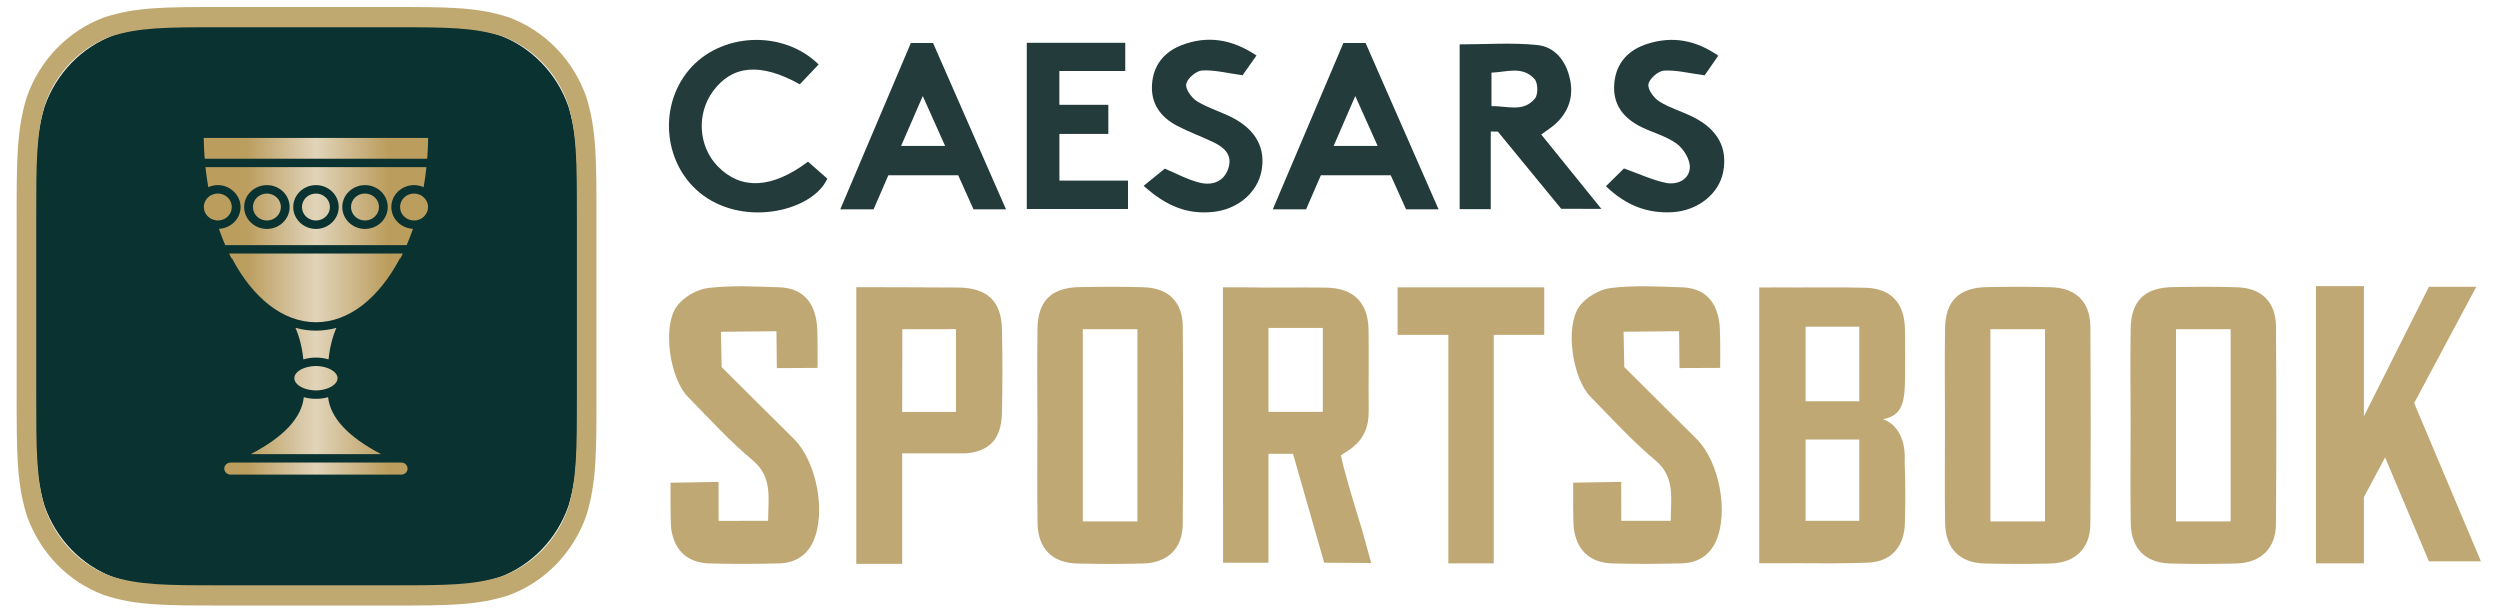 <svg width="122" height="30" viewBox="0 0 122 30" fill="none" xmlns="http://www.w3.org/2000/svg">
<path d="M57.72 15.937C57.713 14.736 57.02 14.056 55.819 14.018C54.774 13.984 53.729 13.993 52.683 14.011C51.309 14.033 50.648 14.678 50.629 16.043C50.606 17.578 50.623 19.116 50.625 20.651C50.625 22.274 50.606 23.899 50.632 25.521C50.651 26.773 51.341 27.468 52.57 27.5C53.643 27.526 54.72 27.528 55.793 27.498C56.98 27.465 57.71 26.764 57.718 25.589C57.743 22.372 57.743 19.154 57.72 15.937ZM55.507 25.445H52.842V16.064H55.507V25.445Z" fill="#BFA873"/>
<path d="M37.482 25.415C37.495 24.282 37.701 23.274 36.73 22.462C35.601 21.518 34.599 20.416 33.564 19.36C32.697 18.474 32.312 15.971 33.014 14.966C33.33 14.512 34.002 14.122 34.557 14.054C35.7 13.915 36.875 13.983 38.034 14.021C39.044 14.054 39.645 14.603 39.83 15.586C39.888 15.896 39.888 16.219 39.895 16.536C39.905 16.963 39.896 17.392 39.896 17.953L37.91 17.964L37.891 16.165L35.182 16.191L35.215 17.913C36.318 19.022 37.634 20.317 38.744 21.42C39.858 22.529 40.326 25.019 39.682 26.431C39.359 27.137 38.767 27.475 38.018 27.494C36.887 27.524 35.754 27.529 34.623 27.496C33.548 27.465 32.903 26.862 32.754 25.802C32.711 25.488 32.721 23.557 32.721 23.557L35.065 23.517L35.07 25.418L37.482 25.415Z" fill="#BFA873"/>
<path d="M75.212 6.564C75.491 6.358 75.716 6.222 75.905 6.048C76.557 5.452 76.802 4.706 76.612 3.844C76.421 2.98 75.889 2.286 75.022 2.197C73.77 2.07 72.496 2.166 71.231 2.166V10.205H72.749V6.419L73.095 6.422L76.186 10.189L78.147 10.193C77.119 8.922 76.17 7.747 75.212 6.564ZM74.908 4.805C74.339 5.499 73.545 5.164 72.784 5.178V3.545C73.526 3.52 74.299 3.201 74.887 3.858C75.055 4.047 75.067 4.611 74.908 4.805Z" fill="#233B3A"/>
<path d="M50.107 2.09C51.741 2.09 53.298 2.09 54.913 2.09C54.913 2.55 54.913 2.964 54.913 3.464C53.839 3.464 52.802 3.464 51.697 3.464C51.697 4.025 51.697 4.503 51.697 5.114C52.457 5.114 53.247 5.114 54.087 5.114C54.087 5.641 54.087 6.033 54.087 6.535C53.307 6.535 52.541 6.535 51.699 6.535C51.699 7.316 51.699 7.992 51.699 8.813C52.788 8.813 53.895 8.813 55.047 8.813C55.047 9.35 55.047 9.742 55.047 10.199C53.404 10.199 51.794 10.199 50.107 10.199C50.107 7.515 50.107 4.844 50.107 2.09Z" fill="#233B3A"/>
<path d="M39.432 7.889C39.744 8.163 40.066 8.445 40.373 8.717C39.685 10.265 36.432 11.088 34.313 9.533C32.412 8.135 32.077 5.269 33.611 3.425C35.142 1.588 38.201 1.429 39.949 3.145C39.64 3.471 39.329 3.798 39.031 4.114C37.121 3.049 35.732 3.172 34.794 4.452C33.977 5.566 34.081 7.15 35.033 8.124C36.163 9.28 37.674 9.21 39.432 7.889Z" fill="#233B3A"/>
<path d="M55.81 9.068C56.196 8.754 56.53 8.482 56.842 8.229C57.385 8.456 57.945 8.766 58.544 8.914C59.15 9.064 59.734 8.876 59.947 8.203C60.157 7.541 59.72 7.178 59.186 6.926C58.61 6.654 58.008 6.434 57.444 6.14C56.638 5.718 56.154 5.059 56.219 4.112C56.284 3.182 56.804 2.54 57.65 2.209C58.93 1.711 60.13 1.916 61.317 2.708C61.024 3.122 60.78 3.469 60.637 3.672C59.877 3.569 59.261 3.403 58.656 3.44C58.371 3.457 57.94 3.828 57.888 4.1C57.84 4.346 58.149 4.778 58.418 4.944C58.954 5.275 59.584 5.453 60.15 5.746C61.3 6.342 61.776 7.255 61.558 8.357C61.35 9.413 60.391 10.22 59.198 10.342C57.987 10.466 56.954 10.1 55.81 9.068Z" fill="#233B3A"/>
<path d="M78.369 9.088C78.75 8.712 79.055 8.412 79.249 8.22C80.02 8.494 80.643 8.792 81.301 8.925C81.855 9.036 82.443 8.764 82.464 8.166C82.478 7.779 82.157 7.257 81.823 7.013C81.322 6.643 80.671 6.481 80.099 6.2C79.217 5.766 78.683 5.088 78.778 4.06C78.87 3.047 79.483 2.423 80.416 2.132C81.621 1.756 82.747 1.949 83.851 2.718C83.569 3.126 83.329 3.471 83.186 3.676C82.424 3.575 81.806 3.41 81.2 3.446C80.919 3.464 80.49 3.84 80.443 4.11C80.399 4.361 80.71 4.787 80.977 4.954C81.486 5.273 82.09 5.44 82.633 5.714C83.832 6.319 84.312 7.222 84.092 8.384C83.89 9.454 82.871 10.274 81.626 10.354C80.408 10.427 79.361 10.038 78.369 9.088Z" fill="#233B3A"/>
<path d="M47.506 10.214H49.092L45.533 2.099H44.45L41.006 10.214H42.631L43.352 8.553H46.76L47.506 10.214ZM43.973 7.122L45.031 4.687L46.122 7.122H43.973Z" fill="#233B3A"/>
<path d="M68.615 10.214H70.201L66.641 2.099H65.557L62.113 10.214H63.738L64.459 8.553H67.868L68.615 10.214ZM65.081 7.122L66.138 4.687L67.229 7.122H65.081Z" fill="#233B3A"/>
<path d="M48.896 16.084C48.868 14.695 48.186 14.049 46.76 14.031C45.849 14.021 41.787 14.014 41.787 14.014V22.948V24.89V27.518H44.026V26.183V23.438V22.124H47.156V22.122C48.308 22.016 48.865 21.401 48.894 20.165C48.926 18.805 48.924 17.444 48.896 16.084ZM46.651 20.102H44.026L44.03 18.099C44.032 17.796 44.033 17.493 44.032 17.189L44.033 16.065L46.651 16.063V20.102Z" fill="#BFA873"/>
<path d="M81.531 25.414C81.543 24.282 81.749 23.274 80.779 22.462C79.65 21.517 78.648 20.416 77.613 19.359C76.745 18.474 76.361 15.971 77.063 14.965C77.379 14.512 78.051 14.121 78.606 14.054C79.749 13.914 80.924 13.982 82.083 14.021C83.093 14.054 83.694 14.603 83.879 15.586C83.936 15.896 83.936 16.218 83.943 16.536C83.954 16.963 83.945 17.391 83.945 17.953L81.959 17.961L81.94 16.163L79.231 16.189L79.264 17.911C80.367 19.019 81.683 20.314 82.793 21.418C83.907 22.526 84.374 25.017 83.73 26.429C83.407 27.135 82.816 27.473 82.067 27.492C80.936 27.522 79.803 27.527 78.672 27.494C77.597 27.462 76.951 26.859 76.803 25.8C76.759 25.486 76.77 23.555 76.77 23.555L79.114 23.515L79.119 25.416L81.531 25.414Z" fill="#BFA873"/>
<path d="M102.009 15.937C102.002 14.736 101.309 14.056 100.109 14.018C99.063 13.984 98.018 13.993 96.972 14.011C95.599 14.033 94.937 14.678 94.918 16.043C94.895 17.578 94.913 19.116 94.914 20.651C94.914 22.274 94.895 23.899 94.921 25.521C94.941 26.773 95.63 27.468 96.859 27.5C97.932 27.526 99.009 27.528 100.082 27.498C101.269 27.465 101.999 26.764 102.008 25.589C102.032 22.372 102.032 19.154 102.009 15.937ZM99.796 25.445H97.131V16.064H99.796V25.445Z" fill="#BFA873"/>
<path d="M111.068 15.937C111.061 14.736 110.368 14.056 109.167 14.018C108.122 13.984 107.076 13.993 106.031 14.011C104.657 14.033 103.996 14.678 103.976 16.043C103.954 17.578 103.971 19.116 103.973 20.651C103.973 22.274 103.954 23.899 103.98 25.521C103.999 26.773 104.689 27.468 105.917 27.5C106.991 27.526 108.068 27.528 109.141 27.498C110.328 27.465 111.057 26.764 111.066 25.589C111.091 22.372 111.091 19.154 111.068 15.937ZM108.855 25.445H106.19V16.064H108.855V25.445Z" fill="#BFA873"/>
<path d="M75.359 14.023H68.203V16.342H70.68V27.492H72.893V16.342H75.359V14.023Z" fill="#BFA873"/>
<path d="M66.658 26.543L66.471 25.869C66.16 24.844 65.839 23.823 65.568 22.789C65.558 22.751 65.439 22.264 65.438 22.217C65.438 22.217 65.661 22.073 65.822 21.966C66.532 21.494 66.799 20.863 66.792 20.051C66.781 18.749 66.801 17.445 66.787 16.141C66.771 14.762 66.076 14.057 64.692 14.036C63.408 14.015 62.125 14.051 60.84 14.023H59.678C59.678 14.023 59.678 19.957 59.678 22.505C59.678 23.368 59.685 24.232 59.685 25.095V27.462H61.901V22.144H63.099L63.163 22.371L64.622 27.462L65.143 27.465H65.148L66.914 27.474L66.658 26.543ZM64.553 20.098H61.901V16.003H64.553V20.098Z" fill="#BFA873"/>
<path d="M92.946 22.487C92.946 22.487 93.109 20.901 91.89 20.457C92.857 20.282 92.966 19.597 92.967 18.304C92.969 17.549 92.98 16.796 92.962 16.043C92.934 14.792 92.283 14.079 91.044 14.042C89.536 14.001 88.024 14.042 86.515 14.023C86.462 14.023 86.417 14.025 86.371 14.028H85.85V27.486H87.518V27.484C88.728 27.488 89.939 27.507 91.149 27.458C92.294 27.413 92.927 26.686 92.959 25.527C92.985 24.513 92.99 23.496 92.946 22.487ZM90.733 25.414H88.112V21.45H90.733V25.414ZM90.733 19.583H88.112V15.941H90.733V19.583Z" fill="#BFA873"/>
<path d="M118.531 27.394H121.069L117.811 19.669L120.842 13.997H118.53L115.36 20.312V13.962H113.02V27.492H115.36V24.255L116.393 22.322L118.531 27.394Z" fill="#BFA873"/>
<path d="M10.95 1.254H18.964C21.622 1.254 22.95 1.254 24.381 1.722C25.942 2.31 27.173 3.583 27.74 5.198C28.193 6.678 28.193 8.053 28.193 10.801V19.09C28.193 21.84 28.193 23.214 27.74 24.694C27.172 26.309 25.942 27.582 24.381 28.169C22.95 28.637 21.622 28.637 18.964 28.637H10.95C8.293 28.637 6.965 28.637 5.535 28.169C3.973 27.581 2.743 26.309 2.175 24.694C1.723 23.214 1.723 21.84 1.723 19.09V10.802C1.723 8.053 1.723 6.678 2.175 5.199C2.743 3.583 3.973 2.311 5.535 1.723C6.965 1.255 8.293 1.255 10.95 1.255" fill="#0A3231"/>
<path d="M19.098 29.549H10.821C8.031 29.549 6.632 29.549 5.084 29.044L5.064 29.037C3.314 28.38 1.945 26.966 1.308 25.16L1.301 25.14C0.812 23.543 0.812 22.097 0.812 19.217V10.674C0.812 7.795 0.812 6.349 1.302 4.751L1.309 4.731C1.945 2.925 3.314 1.512 5.065 0.854L5.084 0.847C6.632 0.342 8.032 0.342 10.821 0.342H19.098C21.888 0.342 23.288 0.342 24.836 0.847L24.856 0.854C26.606 1.512 27.975 2.925 28.612 4.731L28.618 4.751C29.108 6.35 29.108 7.795 29.108 10.675V19.218C29.108 22.098 29.108 23.544 28.618 25.141L28.612 25.161C27.975 26.968 26.606 28.381 24.856 29.038L24.836 29.045C23.289 29.55 21.888 29.55 19.098 29.55V29.549ZM5.382 28.107C6.785 28.563 8.136 28.563 10.821 28.563H19.098C21.783 28.563 23.135 28.563 24.538 28.107C26.014 27.549 27.169 26.357 27.71 24.832C28.152 23.384 28.152 21.989 28.152 19.217V10.674C28.152 7.902 28.152 6.507 27.71 5.058C27.17 3.535 26.015 2.342 24.538 1.784C23.135 1.329 21.784 1.329 19.098 1.329H10.821C8.136 1.329 6.785 1.329 5.382 1.784C3.905 2.342 2.75 3.535 2.21 5.058C1.768 6.507 1.768 7.902 1.768 10.674V19.216C1.768 21.988 1.768 23.383 2.21 24.832C2.75 26.356 3.905 27.548 5.382 28.106V28.107Z" fill="#C0A971"/>
<path d="M14.84 18.951C14.555 18.843 14.362 18.66 14.362 18.456C14.362 18.253 14.55 18.074 14.829 17.966C14.905 17.936 14.988 17.915 15.076 17.897C15.096 17.892 15.117 17.889 15.138 17.886C15.228 17.871 15.32 17.861 15.417 17.861C15.514 17.861 15.607 17.872 15.697 17.886C15.718 17.89 15.739 17.893 15.759 17.898C16.169 17.98 16.474 18.202 16.474 18.457C16.474 18.712 16.166 18.936 15.753 19.018C15.733 19.022 15.713 19.025 15.693 19.029C15.604 19.043 15.513 19.053 15.417 19.053C15.322 19.053 15.231 19.043 15.143 19.029C15.122 19.026 15.102 19.022 15.082 19.018C14.996 19.001 14.915 18.98 14.841 18.952L14.84 18.951ZM14.417 15.997C14.609 16.429 14.744 16.955 14.802 17.539C14.989 17.482 15.196 17.449 15.418 17.449C15.639 17.449 15.847 17.482 16.034 17.539C16.092 16.954 16.227 16.429 16.419 15.997C16.093 16.088 15.759 16.136 15.418 16.136C15.077 16.136 14.742 16.088 14.417 15.997ZM15.418 15.725C17.045 15.725 18.509 14.52 19.513 12.611H19.538C19.578 12.533 19.618 12.454 19.657 12.374H11.179C11.218 12.455 11.258 12.533 11.298 12.611H11.323C12.327 14.52 13.791 15.725 15.418 15.725ZM20.847 7.745C20.873 7.413 20.89 7.075 20.895 6.731H9.941C9.946 7.075 9.962 7.412 9.989 7.745H20.847ZM17.812 9.444C17.435 9.444 17.129 9.739 17.129 10.102C17.129 10.465 17.435 10.76 17.812 10.76C18.189 10.76 18.495 10.465 18.495 10.102C18.495 9.739 18.188 9.444 17.812 9.444ZM11.312 10.102C11.312 9.739 11.007 9.444 10.63 9.444C10.588 9.444 10.546 9.449 10.506 9.456C10.493 9.459 10.481 9.462 10.468 9.465C10.441 9.472 10.414 9.48 10.388 9.489C10.375 9.494 10.362 9.498 10.35 9.504C10.32 9.517 10.293 9.531 10.266 9.547C10.259 9.552 10.252 9.555 10.245 9.559C10.065 9.678 9.947 9.877 9.947 10.102C9.947 10.438 10.211 10.713 10.549 10.752C10.576 10.755 10.602 10.76 10.63 10.76C11.007 10.76 11.312 10.465 11.312 10.102ZM16.011 19.382C15.83 19.434 15.63 19.463 15.418 19.463C15.206 19.463 15.007 19.434 14.826 19.382C14.714 20.391 13.862 21.309 12.238 22.162H18.598C16.977 21.31 16.125 20.392 16.011 19.382ZM19.585 22.573H11.251C11.082 22.573 10.945 22.705 10.945 22.867C10.945 23.029 11.082 23.161 11.251 23.161H19.585C19.669 23.161 19.745 23.128 19.801 23.075C19.856 23.021 19.89 22.948 19.89 22.867C19.89 22.786 19.855 22.713 19.801 22.659C19.746 22.606 19.669 22.573 19.585 22.573H19.585ZM15.418 9.445C15.041 9.445 14.735 9.74 14.735 10.103C14.735 10.465 15.041 10.761 15.418 10.761C15.795 10.761 16.101 10.465 16.101 10.103C16.101 9.74 15.794 9.445 15.418 9.445ZM20.569 9.547C20.543 9.531 20.516 9.517 20.487 9.504C20.474 9.499 20.462 9.495 20.448 9.49C20.422 9.48 20.395 9.472 20.368 9.466C20.355 9.463 20.343 9.459 20.33 9.457C20.29 9.45 20.249 9.445 20.206 9.445C19.829 9.445 19.523 9.74 19.523 10.103C19.523 10.465 19.83 10.761 20.206 10.761C20.583 10.761 20.889 10.465 20.889 10.103C20.889 9.869 20.76 9.664 20.569 9.548L20.569 9.547ZM20.153 11.166C20.058 11.441 19.956 11.708 19.846 11.964H10.991C10.88 11.708 10.778 11.441 10.683 11.166C11.27 11.139 11.74 10.674 11.74 10.103C11.74 9.531 11.242 9.033 10.63 9.033C10.463 9.033 10.306 9.072 10.164 9.135C10.108 8.816 10.062 8.49 10.026 8.157H20.81C20.775 8.49 20.729 8.816 20.673 9.135C20.53 9.072 20.374 9.033 20.207 9.033C19.595 9.033 19.097 9.513 19.097 10.103C19.097 10.674 19.566 11.139 20.153 11.166ZM14.134 10.103C14.134 9.513 13.636 9.033 13.024 9.033C12.413 9.033 11.915 9.513 11.915 10.103C11.915 10.692 12.413 11.172 13.024 11.172C13.636 11.172 14.134 10.692 14.134 10.103ZM16.529 10.103C16.529 9.513 16.03 9.033 15.419 9.033C14.807 9.033 14.309 9.513 14.309 10.103C14.309 10.692 14.807 11.172 15.419 11.172C16.03 11.172 16.529 10.692 16.529 10.103ZM18.922 10.103C18.922 9.513 18.424 9.033 17.813 9.033C17.201 9.033 16.703 9.513 16.703 10.103C16.703 10.692 17.201 11.172 17.813 11.172C18.424 11.172 18.922 10.692 18.922 10.103ZM13.024 9.445C12.648 9.445 12.342 9.74 12.342 10.103C12.342 10.465 12.648 10.761 13.024 10.761C13.401 10.761 13.707 10.465 13.707 10.103C13.707 9.74 13.401 9.445 13.024 9.445Z" fill="url(#paint0_linear_2568_40532)"/>
<defs>
<linearGradient id="paint0_linear_2568_40532" x1="9.942" y1="14.946" x2="20.895" y2="14.946" gradientUnits="userSpaceOnUse">
<stop offset="0.19" stop-color="#BB9D5E"/>
<stop offset="0.5" stop-color="#E1D4BA"/>
<stop offset="0.82" stop-color="#BB9D5E"/>
</linearGradient>
</defs>
</svg>
